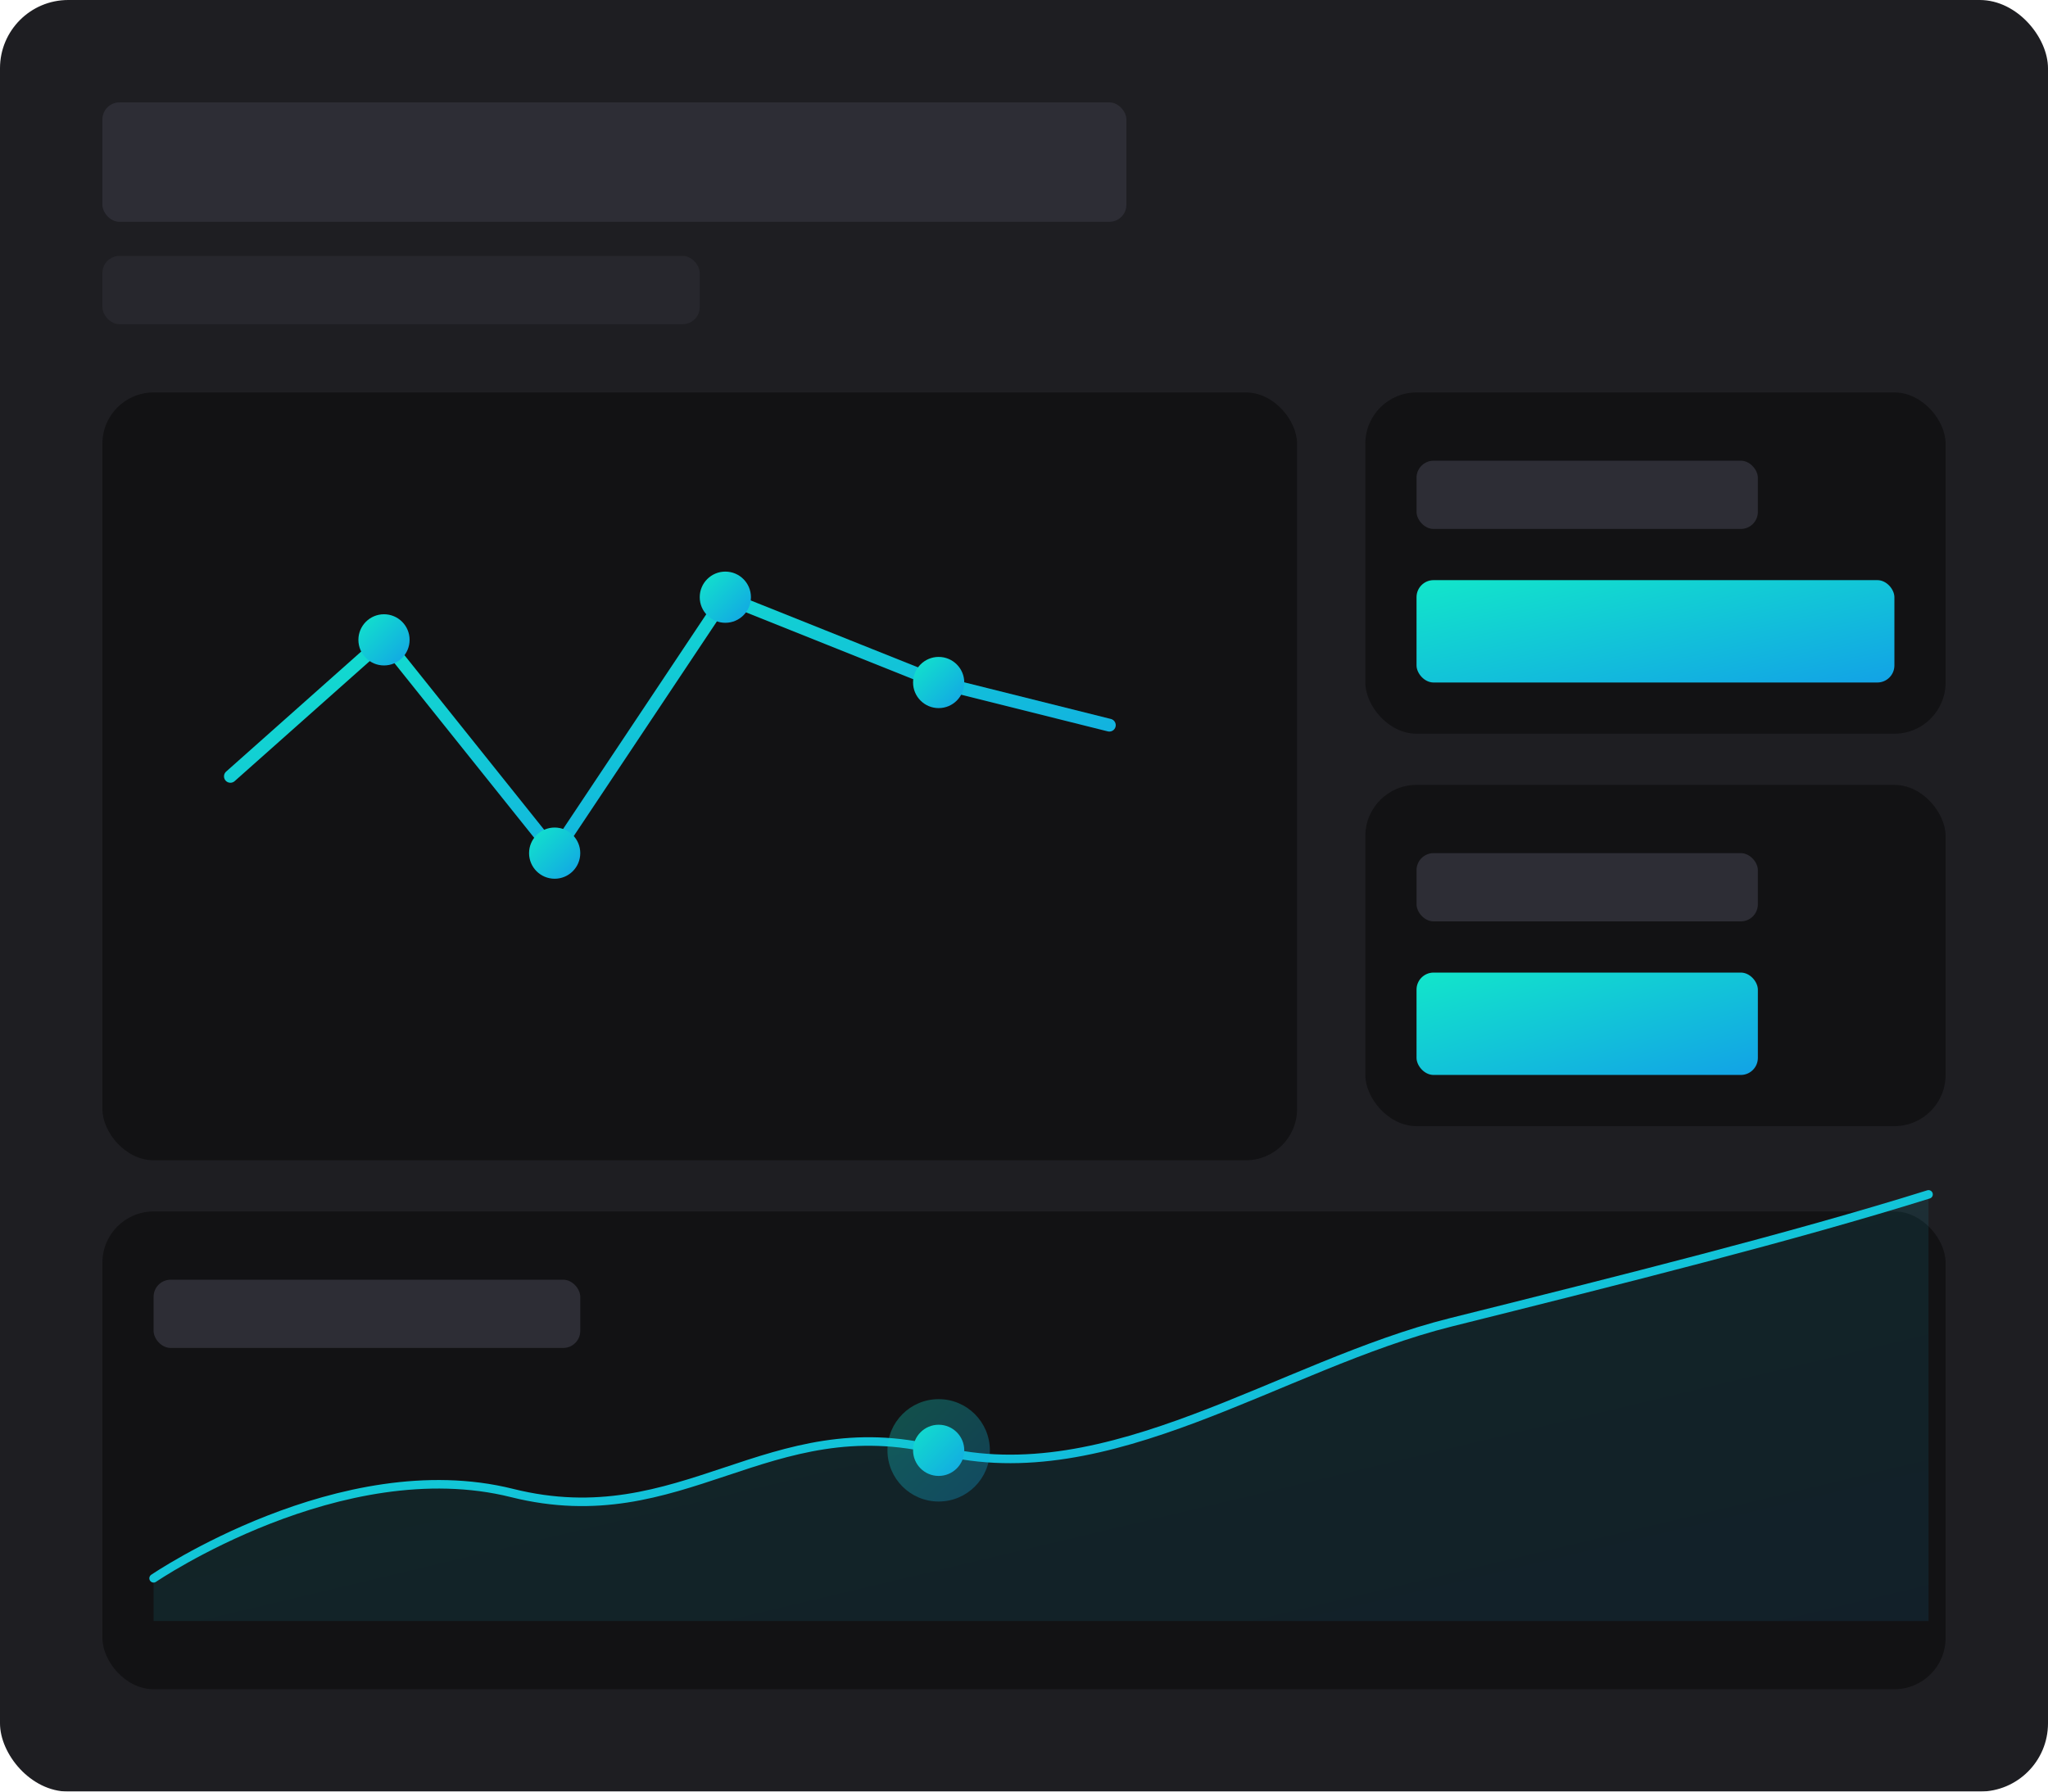<svg width="480" height="420" viewBox="0 0 480 420" fill="none" xmlns="http://www.w3.org/2000/svg">
  <defs>
    <linearGradient id="primaryGradient" x1="0%" y1="0%" x2="100%" y2="100%">
      <stop offset="0%" stop-color="#12E6CA" />
      <stop offset="100%" stop-color="#12A2E6" />
    </linearGradient>
    <linearGradient id="darkGradient" x1="0%" y1="0%" x2="100%" y2="100%">
      <stop offset="0%" stop-color="#121214" />
      <stop offset="100%" stop-color="#2D2D35" />
    </linearGradient>
    <filter id="dropShadow" x="-5%" y="-5%" width="110%" height="110%">
      <feDropShadow dx="0" dy="2" stdDeviation="4" flood-opacity="0.15" />
    </filter>
  </defs>

  <!-- Main background -->
  <rect width="480" height="420" rx="16" fill="#1E1E22" filter="url(#dropShadow)" />

  <!-- Activity Header -->
  <rect x="24" y="24" width="240" height="28" rx="4" fill="#2D2D35" />
  <rect x="24" y="60" width="140" height="16" rx="4" fill="#2D2D35" opacity="0.6" />

  <!-- Map Graph -->
  <rect x="24" y="92" width="280" height="180" rx="12" fill="#121214" />

  <!-- Map Route -->
  <path d="M54 182 L90 150 L130 200 L170 140 L220 160 L260 170" stroke="url(#primaryGradient)" stroke-width="3" stroke-linecap="round" />
  <circle cx="90" cy="150" r="6" fill="url(#primaryGradient)" />
  <circle cx="130" cy="200" r="6" fill="url(#primaryGradient)" />
  <circle cx="170" cy="140" r="6" fill="url(#primaryGradient)" />
  <circle cx="220" cy="160" r="6" fill="url(#primaryGradient)" />

  <!-- Run Stats Section -->
  <rect x="320" y="92" width="136" height="80" rx="12" fill="#121214" />
  <rect x="332" y="108" width="80" height="16" rx="4" fill="#2D2D35" />
  <rect x="332" y="136" width="112" height="24" rx="4" fill="url(#primaryGradient)" />

  <rect x="320" y="184" width="136" height="80" rx="12" fill="#121214" />
  <rect x="332" y="200" width="80" height="16" rx="4" fill="#2D2D35" />
  <rect x="332" y="228" width="80" height="24" rx="4" fill="url(#primaryGradient)" />

  <!-- Elevation Chart -->
  <rect x="24" y="284" width="432" height="112" rx="12" fill="#121214" />
  <rect x="36" y="300" width="100" height="16" rx="4" fill="#2D2D35" />

  <!-- Chart -->
  <path d="M36 370 C36 370, 80 340, 120 350 C160 360, 180 330, 220 340 C260 350, 300 320, 340 310 C380 300, 420 290, 452 280" stroke="url(#primaryGradient)" stroke-width="2" stroke-linecap="round" fill="transparent" />
  <path fill-rule="evenodd" clip-rule="evenodd" d="M36 380 L36 370 C36 370 80 340 120 350 C160 360 180 330 220 340 C260 350 300 320 340 310 C380 300 420 290 452 280 L452 380 L36 380Z" fill="url(#primaryGradient)" fill-opacity="0.1" />

  <!-- Glowing Circle -->
  <circle cx="220" cy="340" r="6" fill="url(#primaryGradient)" />
  <circle cx="220" cy="340" r="12" fill="url(#primaryGradient)" fill-opacity="0.3" />
</svg>
